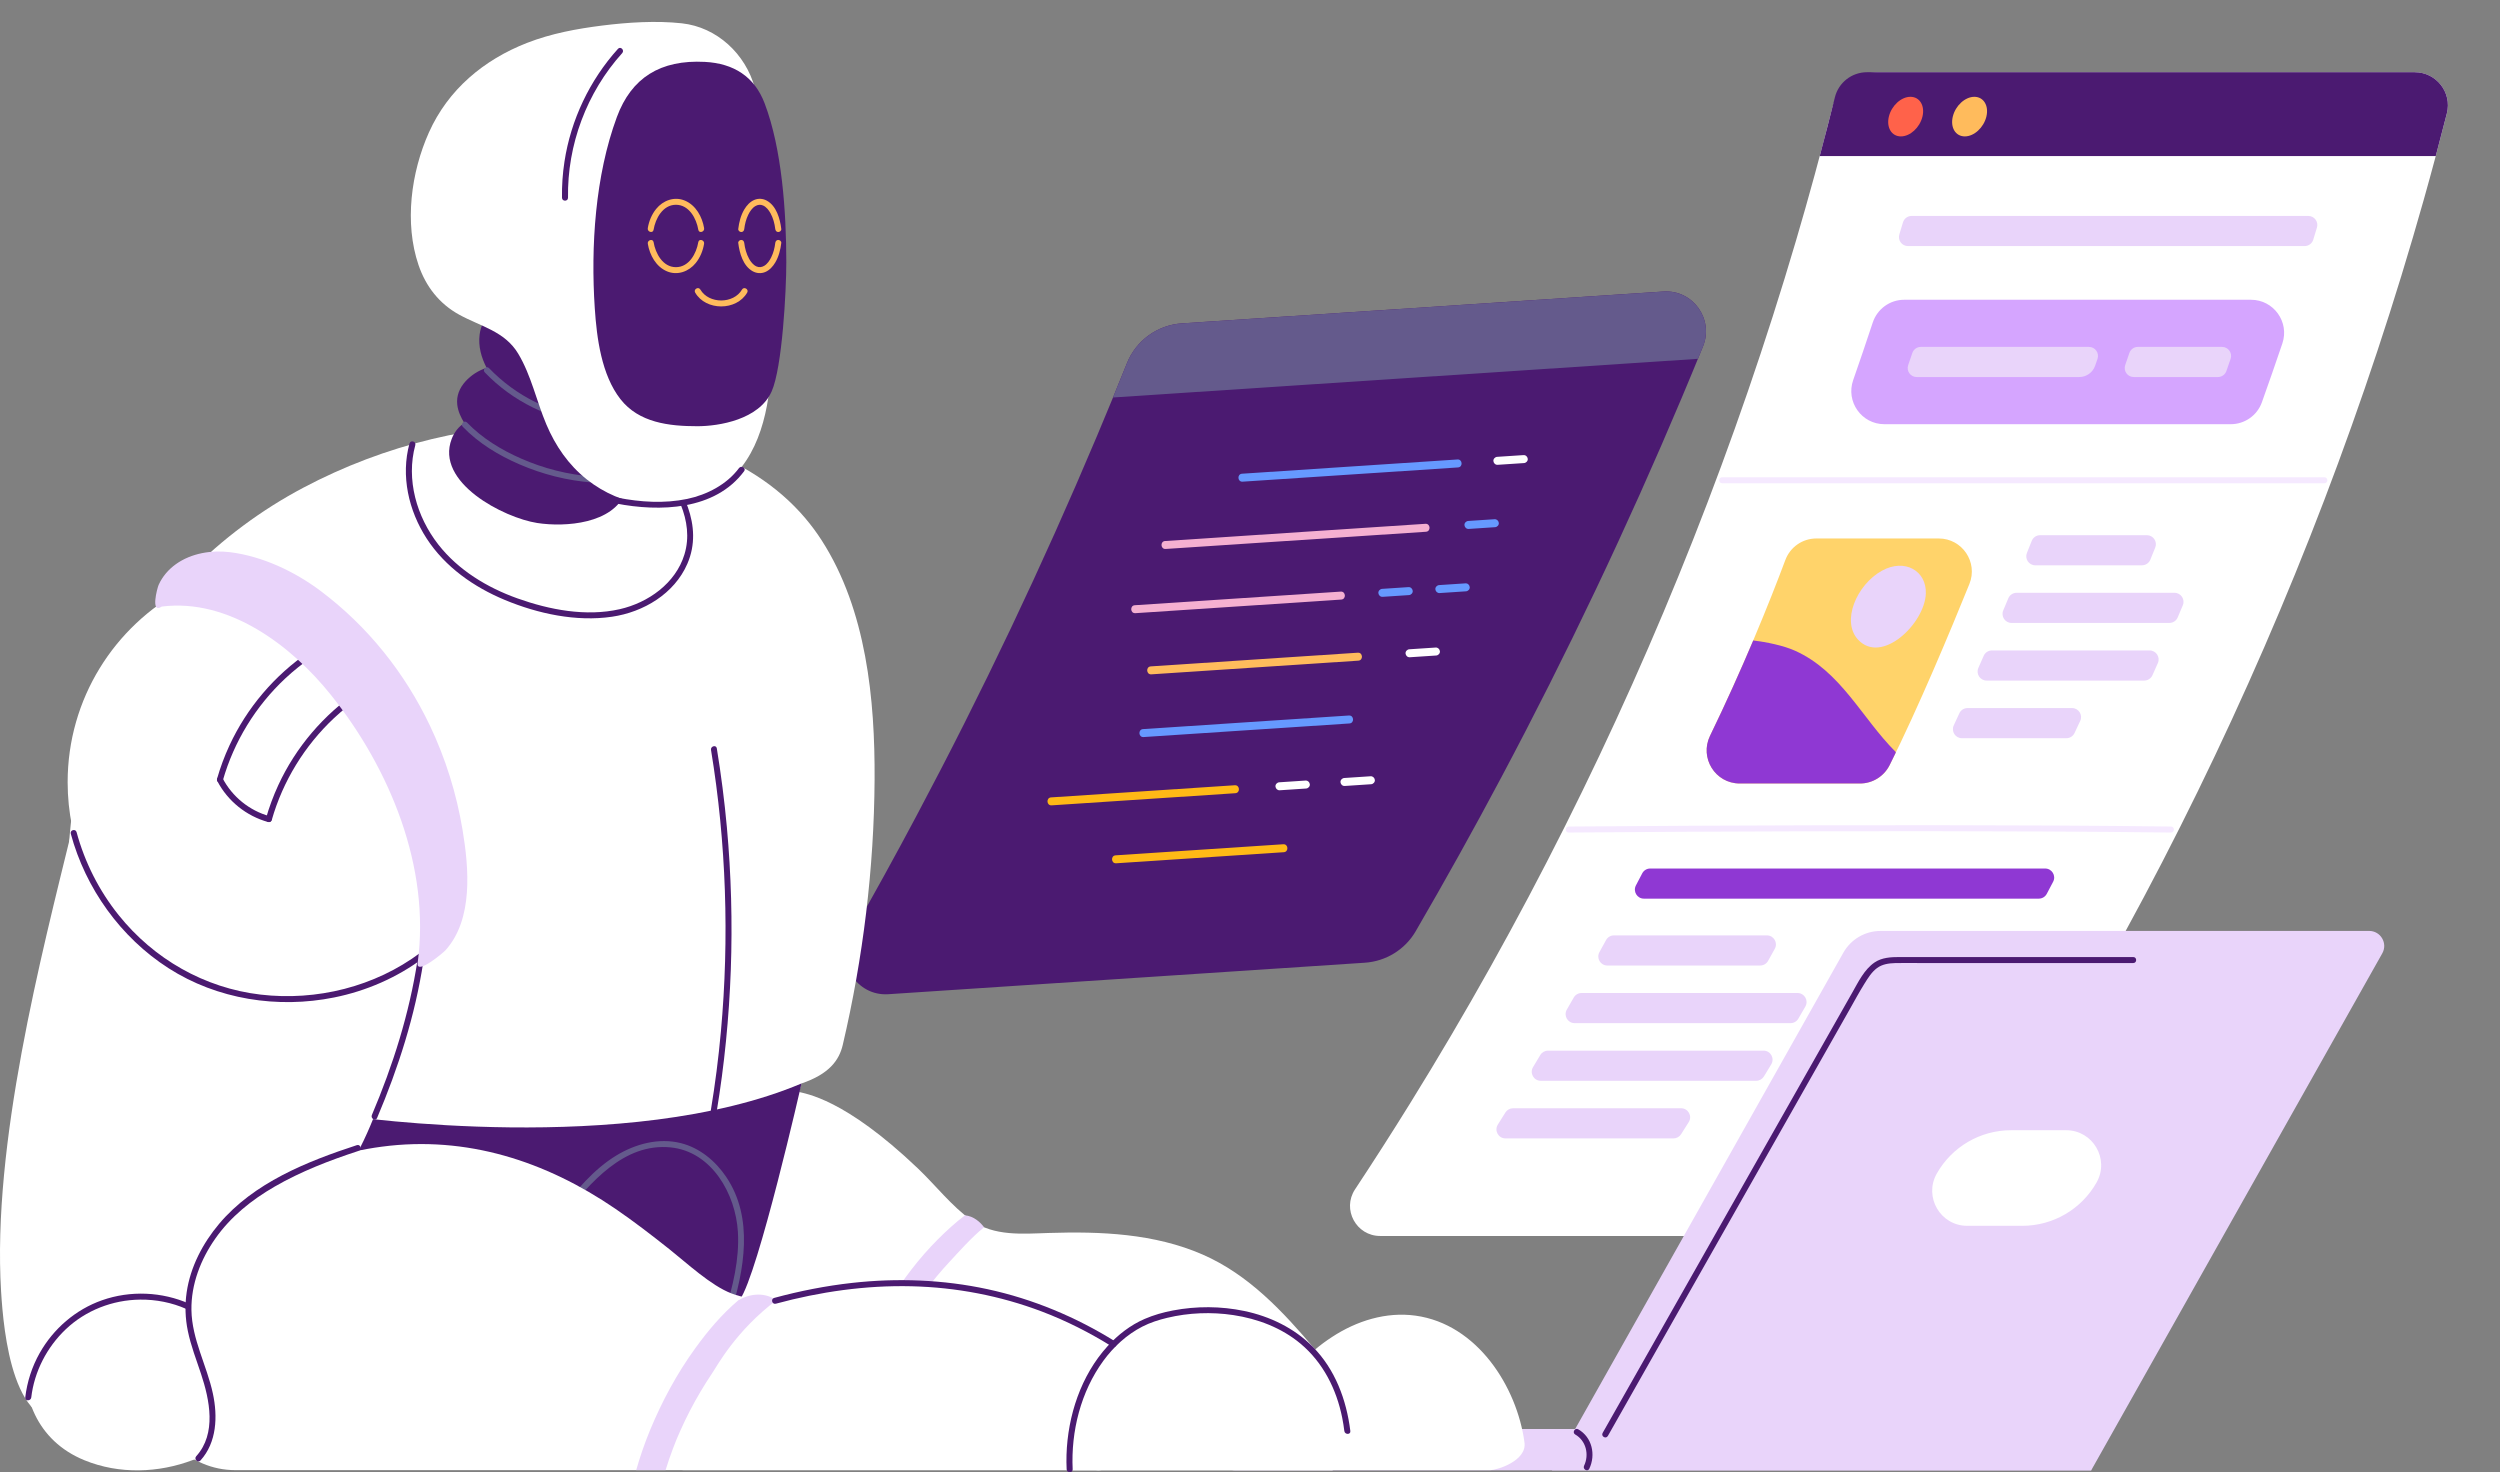 <svg xmlns="http://www.w3.org/2000/svg" width="450" height="265" viewBox="0 0 450 265" fill="none"><rect x="0" y="0" width="450" height="265" fill="#808080" stroke="none"/><g clip-path="url(#clip0_966_2)"><path d="M436.265 35.99C431.114 54.247 425.14 72.269 418.377 89.991C411.575 107.813 403.968 125.326 395.59 142.462C387.261 159.504 378.17 176.173 368.347 192.399C362.962 201.298 357.353 210.063 351.534 218.684C349.93 221.061 347.238 222.475 344.37 222.475H248.425C244.119 222.475 241.527 217.682 243.903 214.089C247.28 208.98 250.582 203.824 253.806 198.621C263.839 182.434 273.136 165.792 281.673 148.767C290.128 131.904 297.833 114.667 304.763 97.124C311.731 79.482 317.913 61.53 323.275 43.333C325.599 35.448 327.762 27.517 329.774 19.547C330.745 15.7 334.201 13.002 338.168 13.002H434.66C438.54 13.002 441.391 16.658 440.435 20.421C439.111 25.628 437.724 30.819 436.265 35.99Z" fill="white"></path><path d="M319.467 170.774C319.063 171.503 318.659 172.232 318.252 172.96C317.964 173.474 317.422 173.793 316.831 173.793H289.317C288.078 173.793 287.299 172.464 287.899 171.379C288.298 170.658 288.695 169.934 289.09 169.212C289.375 168.692 289.918 168.368 290.511 168.368H318.042C319.276 168.368 320.063 169.694 319.465 170.774H319.467Z" fill="#E9D4FA"></path><path d="M369.567 158.708C369.185 159.436 368.802 160.165 368.418 160.891C368.137 161.424 367.583 161.756 366.98 161.756H295.901C294.679 161.756 293.897 160.456 294.466 159.373C294.846 158.652 295.223 157.928 295.599 157.207C295.877 156.669 296.431 156.333 297.036 156.333H368.127C369.347 156.333 370.134 157.628 369.567 158.71V158.708Z" fill="#8F38D3"></path><path d="M324.967 181.175C324.546 181.904 324.124 182.632 323.698 183.361C323.408 183.86 322.871 184.167 322.292 184.167H283.433C282.182 184.167 281.402 182.811 282.029 181.727C282.445 181.005 282.859 180.284 283.273 179.56C283.561 179.054 284.099 178.742 284.68 178.742H323.556C324.805 178.742 325.589 180.093 324.964 181.175H324.967Z" fill="#E9D4FA"></path><path d="M317.434 189.113C318.697 189.113 319.477 190.493 318.826 191.578C318.661 191.851 318.494 192.127 318.329 192.401C318.054 192.856 317.778 193.309 317.502 193.764C317.206 194.246 316.681 194.541 316.115 194.541H277.338C276.072 194.541 275.295 193.159 275.949 192.077C276.384 191.355 276.818 190.631 277.251 189.907C277.544 189.418 278.071 189.118 278.643 189.118H317.434V189.113Z" fill="#E9D4FA"></path><path d="M303.976 201.976C303.516 202.705 303.054 203.434 302.592 204.16C302.294 204.63 301.776 204.913 301.219 204.913H270.984C269.704 204.913 268.932 203.504 269.612 202.422C270.067 201.7 270.52 200.976 270.97 200.253C271.265 199.778 271.786 199.488 272.345 199.488H302.599C303.877 199.488 304.656 200.897 303.974 201.976H303.976Z" fill="#E9D4FA"></path><path d="M282.368 149.856C296.305 149.747 310.24 149.675 324.177 149.638C338.911 149.6 353.642 149.6 368.376 149.672C375.843 149.709 383.313 149.764 390.78 149.859C391.477 149.868 391.477 148.784 390.78 148.777C376.995 148.605 363.211 148.551 349.426 148.537C334.651 148.52 319.876 148.559 305.101 148.631C297.522 148.67 289.946 148.716 282.368 148.777C281.67 148.781 281.67 149.866 282.368 149.859V149.856Z" fill="#F5E9FF"></path><path d="M309.979 86.989H418.392C419.089 86.989 419.089 85.907 418.392 85.907H309.979C309.282 85.907 309.282 86.989 309.979 86.989Z" fill="#F5E9FF"></path><path d="M337.094 58.06C335.949 61.522 334.775 64.977 333.572 68.422C332.216 72.298 335.08 76.356 339.185 76.356H401.533C404.043 76.356 406.292 74.785 407.136 72.422C408.397 68.894 409.627 65.357 410.828 61.81C412.13 57.954 409.249 53.957 405.181 53.957H342.753C340.177 53.957 337.902 55.615 337.094 58.06Z" fill="#D5A5FF"></path><path d="M330.283 17.508C329.401 21.043 328.491 24.573 327.55 28.09H438.432C439.117 25.534 439.785 22.972 440.436 20.406C441.389 16.648 438.536 13 434.66 13H336.056C333.325 13 330.941 14.857 330.283 17.506V17.508Z" fill="#4B1A71"></path><path d="M346.042 20.989C345.567 22.958 343.832 24.553 342.162 24.553C340.492 24.553 339.521 22.958 339.995 20.989C340.47 19.021 342.205 17.425 343.875 17.425C345.546 17.425 346.516 19.021 346.042 20.989Z" fill="#FF624A"></path><path d="M357.549 20.989C357.075 22.958 355.339 24.553 353.669 24.553C351.999 24.553 351.029 22.958 351.503 20.989C351.975 19.021 353.713 17.426 355.383 17.426C357.053 17.426 358.024 19.021 357.549 20.989Z" fill="#FFBB5C"></path><path d="M321.365 100.792C318.511 108.445 313.711 120.281 307.803 132.452C305.878 136.415 308.744 141.029 313.15 141.029H334.804C337.067 141.029 339.129 139.746 340.138 137.72C345.355 127.249 351.033 113.662 354.492 105.116C356.078 101.198 353.197 96.925 348.973 96.925H326.944C324.458 96.925 322.236 98.465 321.367 100.794L321.365 100.792Z" fill="#FFD36A"></path><path d="M346.65 106.873C346.82 102.782 342.886 100.433 338.728 102.738C334.197 105.249 331.379 111.851 334.456 115.143C338.704 119.69 346.427 112.27 346.65 106.873Z" fill="#E9D4FA"></path><path d="M344.113 168.382C341.934 168.382 339.935 169.571 338.88 171.479C333.806 180.654 328.505 189.709 322.982 198.621L321.454 201.088C319.753 203.838 321.73 207.387 324.962 207.387H337.941C339.979 207.387 341.884 206.351 342.978 204.632C345.558 200.584 348.087 196.507 350.576 192.399C354.134 186.528 357.59 180.589 360.952 174.602C362.514 171.82 360.5 168.382 357.31 168.382H344.11H344.113Z" fill="#FFBB5C"></path><path d="M344.11 168.382C341.934 168.382 339.933 169.568 338.875 171.479C337.786 173.444 336.687 175.41 335.578 177.364C337.977 178.647 341.046 178.717 343.607 177.836C348.23 176.246 351.023 172.58 351.938 168.382H344.11Z" fill="#E9D4FA"></path><path d="M401.509 64.592C401.26 65.321 401.008 66.05 400.754 66.778C400.526 67.432 399.909 67.868 399.219 67.868H384.072C382.953 67.868 382.174 66.766 382.539 65.711C382.789 64.989 383.036 64.268 383.282 63.544C383.505 62.885 384.122 62.442 384.817 62.442H399.972C401.085 62.442 401.872 63.539 401.511 64.592H401.509Z" fill="#E9D4FA"></path><path d="M377.553 64.592C377.41 65.006 377.267 65.42 377.124 65.834C376.703 67.052 375.551 67.868 374.263 67.868H345.006C343.888 67.868 343.109 66.766 343.474 65.711C343.723 64.989 343.97 64.268 344.217 63.544C344.44 62.885 345.057 62.442 345.752 62.442H376.013C377.127 62.442 377.913 63.539 377.553 64.592Z" fill="#E9D4FA"></path><path d="M417.048 40.963C416.828 41.692 416.607 42.418 416.385 43.144C416.177 43.827 415.545 44.294 414.831 44.294H343.433C342.341 44.294 341.564 43.241 341.881 42.198C342.099 41.476 342.317 40.752 342.535 40.028C342.74 39.341 343.372 38.869 344.089 38.869H415.494C416.583 38.869 417.365 39.919 417.05 40.963H417.048Z" fill="#E9D4FA"></path><path d="M387.944 98.555C387.651 99.286 387.358 100.014 387.06 100.743C386.811 101.356 386.213 101.755 385.552 101.755H366.35C365.198 101.755 364.416 100.591 364.847 99.523C365.138 98.802 365.426 98.08 365.714 97.356C365.958 96.739 366.556 96.332 367.222 96.332H386.436C387.583 96.332 388.372 97.492 387.946 98.557L387.944 98.555Z" fill="#E9D4FA"></path><path d="M392.906 108.955C392.598 109.684 392.291 110.413 391.983 111.139C391.729 111.74 391.139 112.129 390.488 112.129H362.078C360.914 112.129 360.132 110.943 360.584 109.871C360.889 109.149 361.192 108.425 361.495 107.701C361.746 107.096 362.337 106.704 362.99 106.704H391.407C392.567 106.704 393.356 107.885 392.906 108.955Z" fill="#E9D4FA"></path><path d="M388.413 119.356C388.091 120.085 387.767 120.814 387.44 121.542C387.179 122.128 386.595 122.503 385.956 122.503H357.59C356.414 122.503 355.632 121.293 356.109 120.218C356.428 119.496 356.745 118.775 357.062 118.051C357.321 117.46 357.905 117.078 358.549 117.078H386.927C388.098 117.078 388.888 118.284 388.416 119.356H388.413Z" fill="#E9D4FA"></path><path d="M374.44 129.757C374.101 130.486 373.76 131.214 373.418 131.943C373.15 132.514 372.576 132.878 371.947 132.878H353.147C351.958 132.878 351.176 131.643 351.677 130.565C352.014 129.844 352.348 129.123 352.679 128.399C352.943 127.822 353.519 127.452 354.153 127.452H372.966C374.152 127.452 374.941 128.682 374.442 129.757H374.44Z" fill="#E9D4FA"></path><path d="M341.184 135.308C335.133 129.261 331.398 120.852 323.098 117.126C321.014 116.194 317.998 115.577 315.585 115.279C313.322 120.622 310.691 126.498 307.8 132.454C305.879 136.417 308.742 141.029 313.147 141.029H334.799C337.062 141.029 339.124 139.741 340.136 137.715C340.504 136.979 340.872 136.231 341.24 135.468C341.218 135.415 341.196 135.359 341.179 135.306L341.184 135.308Z" fill="#8F38D3"></path><path d="M348.042 189.52C346.028 190.484 343.835 191.258 341.567 190.917C339.592 190.624 337.723 189.644 335.857 188.995C333.485 188.167 331.287 188 329.232 188.317C327.179 191.772 325.095 195.21 322.98 198.621L321.452 201.085C319.753 203.836 321.728 207.387 324.964 207.387H337.941C339.981 207.387 341.881 206.349 342.98 204.632C345.558 200.587 348.09 196.505 350.576 192.401C351.876 190.263 353.151 188.113 354.42 185.959C352.336 187.237 350.225 188.481 348.044 189.522L348.042 189.52Z" fill="#D5A5FF"></path><path d="M376.408 257.221H222.427C220.372 257.221 218.706 258.887 218.706 260.942C218.706 262.998 220.372 264.664 222.427 264.664H376.408V257.219V257.221Z" fill="#E9D4FA"></path><path d="M426.455 167.57H338.498C335.724 167.57 333.163 169.066 331.802 171.485L279.335 264.666H376.41L428.812 171.601C429.826 169.798 428.524 167.568 426.455 167.568V167.57Z" fill="#E9D4FA"></path><path d="M283.538 258.209C285.496 259.327 286.089 261.84 285.133 263.833C284.833 264.458 285.765 265.007 286.067 264.38C287.275 261.865 286.583 258.7 284.085 257.274C283.48 256.928 282.933 257.863 283.538 258.209Z" fill="#4B1A71"></path><path d="M289.412 258.478C293.609 251.074 297.807 243.671 302.001 236.267C307.595 226.399 313.189 216.531 318.783 206.663C323.493 198.351 328.206 190.042 332.916 181.731C333.795 180.181 334.64 178.608 335.581 177.097C336.215 176.08 336.888 174.971 337.869 174.248C338.803 173.558 339.96 173.39 341.095 173.357C342.586 173.311 344.082 173.349 345.573 173.349C356.298 173.349 367.026 173.349 377.752 173.349H383.984C384.682 173.349 384.682 172.267 383.984 172.267C371.841 172.267 359.699 172.267 347.556 172.267C345.687 172.267 343.816 172.27 341.947 172.267C340.393 172.267 338.747 172.337 337.421 173.243C335.584 174.492 334.504 176.731 333.437 178.613C328.997 186.445 324.556 194.279 320.117 202.111C314.482 212.052 308.847 221.995 303.209 231.936C298.661 239.957 294.115 247.98 289.567 256.001L288.475 257.928C288.132 258.536 289.066 259.081 289.41 258.475L289.412 258.478Z" fill="#4B1A71"></path><path d="M371.909 203.44H361.989C356.446 203.44 351.332 206.43 348.611 211.26C346.249 215.458 349.279 220.647 354.096 220.647H364.015C369.558 220.647 374.673 217.657 377.394 212.827C379.756 208.629 376.726 203.44 371.909 203.44Z" fill="white"></path><path d="M212.74 58.205C208.337 58.496 204.49 61.283 202.847 65.379C201.085 69.768 199.285 74.142 197.448 78.503C187.646 101.778 176.796 124.616 164.928 146.92C161.118 154.089 157.2 161.202 153.178 168.257C150.348 173.221 154.197 179.336 159.897 178.959L245.662 173.291C249.462 173.04 252.9 170.93 254.815 167.639C260.123 158.51 265.263 149.283 270.216 139.961C282.082 117.658 292.934 94.817 302.736 71.544C304.022 68.492 305.29 65.433 306.537 62.366C308.541 57.447 304.718 52.124 299.419 52.474L212.74 58.203L212.74 58.205Z" fill="#4B1A71"></path><path d="M306.54 62.368L305.629 64.588L200.341 71.547C201.183 69.497 202.02 67.442 202.846 65.378C204.49 61.283 208.335 58.496 212.74 58.205L299.416 52.476C304.718 52.126 308.539 57.452 306.54 62.368Z" fill="#645A8C"></path><path d="M207.237 121.381L244.504 118.918C245.427 118.857 245.332 117.425 244.41 117.486L207.142 119.949C206.22 120.01 206.314 121.442 207.237 121.381Z" fill="#FFBB5C"></path><path d="M223.66 86.701L262.442 84.138C263.364 84.077 263.27 82.644 262.347 82.705L223.565 85.269C222.643 85.33 222.737 86.762 223.66 86.701Z" fill="#6699FF"></path><path d="M205.836 132.671L242.903 130.222C243.826 130.161 243.731 128.728 242.808 128.789L205.742 131.239C204.819 131.3 204.914 132.732 205.836 132.671Z" fill="#6699FF"></path><path d="M189.288 144.963L222.362 142.777C223.285 142.716 223.19 141.283 222.267 141.344L189.193 143.53C188.27 143.591 188.365 145.024 189.288 144.963Z" fill="#FFB916"></path><path d="M200.907 155.392L231.085 153.397C232.008 153.337 231.913 151.904 230.991 151.965L200.812 153.96C199.889 154.02 199.984 155.453 200.907 155.392Z" fill="#FFB916"></path><path d="M209.813 98.814L256.671 95.717C257.594 95.656 257.499 94.223 256.577 94.284L209.718 97.381C208.796 97.442 208.89 98.875 209.813 98.814Z" fill="#F5B0D1"></path><path d="M204.363 110.372L241.43 107.922C242.352 107.861 242.258 106.428 241.335 106.489L204.268 108.939C203.346 109 203.44 110.433 204.363 110.372Z" fill="#F5B0D1"></path><path d="M269.576 83.666L274.327 83.353C274.701 83.328 275.04 82.975 274.997 82.588C274.954 82.2 274.636 81.891 274.232 81.918L269.481 82.231C269.107 82.256 268.769 82.609 268.812 82.996C268.854 83.384 269.173 83.693 269.576 83.666Z" fill="white"></path><path d="M264.366 95.208L269.117 94.894C269.492 94.87 269.83 94.517 269.787 94.129C269.745 93.742 269.426 93.433 269.022 93.459L264.272 93.773C263.897 93.798 263.559 94.15 263.602 94.538C263.644 94.926 263.963 95.235 264.366 95.208Z" fill="#6699FF"></path><path d="M259.131 106.752L263.882 106.438C264.256 106.413 264.594 106.061 264.552 105.673C264.509 105.285 264.19 104.976 263.787 105.003L259.036 105.317C258.662 105.341 258.324 105.694 258.366 106.082C258.409 106.469 258.728 106.778 259.131 106.752Z" fill="#6699FF"></path><path d="M248.87 107.43L253.621 107.116C253.996 107.091 254.334 106.739 254.291 106.351C254.248 105.963 253.93 105.654 253.526 105.681L248.776 105.995C248.401 106.02 248.063 106.372 248.106 106.76C248.148 107.148 248.467 107.457 248.87 107.43Z" fill="#6699FF"></path><path d="M242.053 141.475L246.804 141.161C247.178 141.137 247.516 140.784 247.474 140.396C247.431 140.009 247.112 139.7 246.709 139.726L241.958 140.04C241.584 140.065 241.246 140.417 241.288 140.805C241.331 141.193 241.65 141.502 242.053 141.475Z" fill="white"></path><path d="M230.349 142.249L235.1 141.935C235.474 141.91 235.812 141.558 235.77 141.17C235.727 140.782 235.408 140.473 235.005 140.5L230.254 140.814C229.88 140.838 229.542 141.191 229.584 141.579C229.627 141.966 229.946 142.275 230.349 142.249Z" fill="white"></path><path d="M253.764 118.306L258.515 117.992C258.889 117.968 259.227 117.615 259.185 117.227C259.142 116.84 258.823 116.531 258.42 116.557L253.669 116.871C253.295 116.896 252.957 117.248 252.999 117.636C253.042 118.024 253.361 118.333 253.764 118.306Z" fill="white"></path><path d="M274.4 259.594C273.047 249.646 265.938 238.352 254.794 236.817C249.49 236.086 244.201 237.754 239.774 240.652C238.714 241.344 237.678 242.097 236.724 242.915C230.973 236.112 224.782 229.445 216.472 225.818C207.777 222.024 198.115 221.634 188.764 221.935C184.066 222.085 178.942 222.562 174.899 219.678C171.298 217.11 168.4 213.345 165.208 210.304C151.943 197.664 145.04 196.887 143.452 196.47C140.337 195.654 138.875 200.044 141.327 201.414C133.044 207.273 128.275 217.778 124.366 226.815C121.67 233.05 119.341 239.468 118.567 246.254C118.051 250.774 117.845 257.088 120.426 261.31C120.125 262.831 120.973 264.62 122.979 264.62H268.252C269.51 264.627 274.925 262.906 274.4 259.594Z" fill="white"></path><path d="M177.136 220.913C174.992 222.591 172.351 225.59 170.836 227.215C169.308 228.849 167.88 230.578 166.549 232.386C165.871 233.297 165.227 234.238 164.605 235.19C164.01 236.1 163.664 236.669 163.056 237.725C161.947 239.669 160.95 241.678 160.069 243.734C159.859 244.232 159.653 244.741 159.452 245.239L155.109 244.552C156.424 241.01 158.06 237.606 160.04 234.362C162.54 230.28 165.443 226.467 168.827 223.072C170.381 221.518 171.983 220.056 173.692 218.758C175.253 218.894 176.471 220 177.134 220.913H177.136Z" fill="#E9D4FA"></path><path d="M145.006 93.339C134.724 81.178 117.848 76.89 102.315 76.44C85.785 75.958 69.188 80.062 54.597 87.787C39.471 95.796 26.507 108.613 19.185 124.364C10.456 143.144 11.044 164.774 14.649 184.735C17.35 199.692 21.98 215.03 31.793 226.948C41.768 239.063 58.482 244.196 73.562 245.908C82.929 246.97 92.621 247.169 102.015 246.331C110.504 245.576 113.278 243.346 120.595 238.814C127.491 234.543 132.059 230.544 135.162 223.114C138.531 215.047 144.275 195.02 144.275 195.02C149.235 193.335 151.045 190.863 151.696 188.086C155.378 172.388 157.331 156.237 157.426 140.338C157.51 125.938 155.968 109.828 147.925 97.297C147.025 95.895 146.049 94.576 145.003 93.341L145.006 93.339Z" fill="white"></path><path d="M128.992 200.15C131.786 183.239 132.391 165.963 130.837 148.892C130.404 144.142 129.798 139.406 129.026 134.7C128.913 134.015 127.869 134.305 127.983 134.988C130.728 151.72 131.294 168.819 129.76 185.704C129.329 190.444 128.726 195.168 127.949 199.862C127.835 200.545 128.879 200.838 128.992 200.15Z" fill="#4B1A71"></path><path d="M73.707 79.829C72.115 85.65 73.55 91.92 76.791 96.92C80.124 102.062 85.297 105.679 90.893 108.001C96.847 110.473 103.722 111.957 110.16 111.012C115.822 110.182 121.377 106.889 123.723 101.481C126.702 94.615 122.737 87.587 118.499 82.272C118.063 81.728 117.303 82.498 117.734 83.037C121.409 87.64 125.054 93.685 123.202 99.788C121.622 104.996 116.674 108.49 111.55 109.654C105.486 111.032 98.91 109.766 93.144 107.71C87.693 105.766 82.489 102.619 78.892 98.009C75.002 93.027 73.061 86.318 74.755 80.118C74.939 79.445 73.896 79.156 73.712 79.829H73.707Z" fill="#4B1A71"></path><path d="M144.277 195.018C144.277 195.018 136.473 229.331 133.179 233.928C129.885 238.526 124.235 235.299 124.235 235.299L70.812 221.969C70.812 221.969 54.89 217.637 53.435 217.398C51.983 217.158 48.492 207.29 48.492 207.29L62.807 200.913C62.807 200.913 112.968 208.251 144.277 195.018Z" fill="#4B1A71"></path><path d="M101.483 218.828C106.21 212.943 112.286 205.685 120.716 206.532C128.135 207.278 132.415 214.94 132.821 221.726C133.119 226.694 131.902 231.597 130.435 236.303C130.227 236.969 131.272 237.255 131.478 236.592C133.966 228.605 135.716 219.274 130.723 211.853C128.786 208.975 125.957 206.617 122.546 205.76C118.574 204.762 114.382 205.902 110.952 207.98C106.806 210.49 103.712 214.332 100.718 218.061C100.285 218.598 101.047 219.371 101.483 218.826V218.828Z" fill="#645A8C"></path><path d="M73.63 173.139C73.778 168.648 73.216 164.045 71.865 159.382C69.121 149.909 64.166 141.237 59.354 132.693C55.546 125.936 51.603 119.145 46.196 113.584C42.751 110.042 37.898 106.863 33.156 108.257C28.545 109.613 26.497 114.349 24.125 118.065C21.218 122.619 16.189 136.152 13.037 149.04C7.414 172.037 -1.428 205.932 0.196 232.447C0.625 239.458 2.321 259.315 13.528 255.02C15.796 254.151 17.45 252.29 19.042 250.534C21.441 247.891 23.83 245.239 26.224 242.591C30.772 237.56 29.378 238.24 33.926 233.209C42.882 223.302 51.291 223.801 60.126 213.788C67.92 204.953 73.267 184.237 73.63 173.139Z" fill="white"></path><path d="M67.871 201.249C71.701 192.224 74.724 182.799 76.201 173.088C76.305 172.405 75.261 172.112 75.157 172.8C73.695 182.411 70.728 191.769 66.937 200.702C66.668 201.336 67.6 201.888 67.871 201.249Z" fill="#4B1A71"></path><path d="M76.379 155.254C73.404 146.58 71.63 137.431 67.29 129.335C62.781 120.927 57.625 117.268 49.998 111.707C46.483 109.143 37.467 108.85 33.781 106.56C33.526 106.403 33.272 106.238 33.02 106.071C20.618 112.693 12.175 125.759 12.175 140.803C12.175 162.534 29.789 180.152 51.516 180.152C61.445 180.152 70.507 176.465 77.43 170.396C76.81 166.701 77.599 158.808 76.382 155.257L76.379 155.254Z" fill="white"></path><path d="M12.742 150.076C15.404 159.922 21.722 168.747 30.322 174.267C39.092 179.896 49.991 181.595 60.152 179.542C65.935 178.375 71.471 175.971 76.203 172.436C76.755 172.025 76.215 171.083 75.656 171.502C67.482 177.608 56.996 180.213 46.893 179.027C36.802 177.84 27.688 172.618 21.351 164.709C17.837 160.324 15.252 155.211 13.785 149.788C13.603 149.115 12.558 149.4 12.742 150.076Z" fill="#4B1A71"></path><path d="M40.113 140.476C42.11 133.485 46.026 127.103 51.332 122.132C52.847 120.714 54.469 119.421 56.188 118.256C56.761 117.866 56.219 116.929 55.641 117.322C49.444 121.52 44.434 127.403 41.292 134.204C40.398 136.14 39.653 138.14 39.067 140.191C38.876 140.861 39.919 141.15 40.111 140.479L40.113 140.476Z" fill="#4B1A71"></path><path d="M48.922 147.587C50.919 140.595 54.835 134.213 60.141 129.243C61.656 127.824 63.278 126.531 64.996 125.367C65.57 124.977 65.028 124.04 64.449 124.432C58.253 128.63 53.242 134.513 50.1 141.312C49.207 143.248 48.462 145.248 47.876 147.299C47.685 147.969 48.728 148.258 48.919 147.587H48.922Z" fill="#4B1A71"></path><path d="M39.123 140.607C40.989 144.193 44.361 146.897 48.256 147.965C48.929 148.149 49.217 147.105 48.544 146.921C44.904 145.924 41.8 143.408 40.058 140.063C39.736 139.445 38.801 139.992 39.123 140.61V140.607Z" fill="#4B1A71"></path><path d="M39.106 226.457C37.376 225.254 35.478 224.276 33.452 223.59C28.795 222.019 23.337 222.145 18.796 223.934C3.125 230.106 -1.97 255.807 15.17 262.833C27.87 268.041 43.395 261.54 48.161 251.06C51.821 243.014 47.363 232.192 39.106 226.455V226.457Z" fill="white"></path><path d="M111.821 77.554C111.407 76.67 110.911 75.825 110.398 74.99C108.343 73.053 106.442 70.949 104.741 68.7C103.381 66.901 102.178 65.008 101.025 63.071C99.89 61.168 98.716 59.231 97.097 57.694C95.727 56.394 94.066 55.416 92.224 55.067C92.181 54.847 92.019 54.663 91.723 54.685C88.785 54.9 86.693 57.391 86.333 60.212C86.059 62.345 86.64 64.359 87.594 66.214C86.141 66.666 84.793 67.543 83.799 68.635C82.731 69.806 82.114 71.266 82.31 72.869C82.455 74.058 82.963 75.15 83.593 76.164C82.523 76.777 81.748 77.854 81.31 78.992C78.272 86.872 90.743 93.215 96.695 94.138C101.812 94.93 110.359 94.259 112.569 88.647C113.355 86.652 113.607 84.376 113.719 82.248C113.723 82.149 113.719 82.052 113.726 81.953C113.162 80.457 112.494 78.994 111.821 77.554Z" fill="#4B1A71"></path><path d="M83.303 76.82C86.135 79.769 89.731 81.95 93.462 83.565C97.644 85.376 102.105 86.516 106.653 86.853C107.348 86.904 107.346 85.822 106.653 85.771C102.236 85.444 97.855 84.323 93.8 82.541C90.225 80.97 86.783 78.888 84.065 76.055C83.581 75.552 82.816 76.319 83.3 76.82H83.303Z" fill="#645A8C"></path><path d="M87.257 67.027C92.26 72.247 99.031 75.559 106.21 76.358C106.902 76.435 106.895 75.35 106.21 75.275C99.319 74.508 92.815 71.264 88.022 66.262C87.538 65.758 86.773 66.523 87.257 67.027Z" fill="#645A8C"></path><path d="M138.524 33.956C138.05 28.404 137.856 22.238 136.239 16.875C136.13 16.51 136.002 16.159 135.869 15.81C134.206 9.721 129.062 4.881 122.716 4.194C118.102 3.693 112.997 4.022 108.413 4.598C103.802 5.179 99.215 6.027 94.87 7.721C87.078 10.76 80.664 16.117 77.205 23.841C73.995 31.009 72.758 40.141 75.336 47.71C76.653 51.571 79.064 54.668 82.656 56.643C86.524 58.769 90.845 59.614 93.27 63.65C95.628 67.574 96.569 72.208 98.344 76.396C99.98 80.258 102.32 83.674 105.622 86.294C111.894 91.271 120.339 92.511 127.591 88.899C135.433 84.991 137.929 76.585 138.674 68.465C139.725 57.033 139.502 45.383 138.524 33.956Z" fill="white"></path><path d="M141.538 47.262C141.526 38.11 140.766 26.845 137.629 18.589C135.806 13.793 132.073 11.414 126.884 11.14C118.882 10.719 113.658 13.98 111.037 21.066C107.125 31.646 106.326 44.39 107.057 55.452C107.416 60.89 108.277 67.485 111.671 71.835C114.989 76.089 120.414 76.719 125.536 76.719C129.416 76.719 136.634 75.539 138.894 70.465C140.812 66.16 141.54 52.264 141.535 47.262H141.538Z" fill="#4B1A71"></path><path d="M102.243 35.597C102.088 26.07 105.617 16.628 112.002 9.554C112.467 9.038 111.704 8.271 111.237 8.789C106.14 14.435 102.751 21.567 101.604 29.092C101.274 31.247 101.124 33.418 101.158 35.597C101.17 36.294 102.252 36.294 102.24 35.597H102.243Z" fill="#4B1A71"></path><path d="M110.879 90.625C118.733 92.162 128.711 91.879 133.946 84.812C134.363 84.253 133.421 83.71 133.012 84.265C130.829 87.209 127.237 89.063 123.705 89.804C119.585 90.668 115.267 90.385 111.167 89.581C110.487 89.448 110.194 90.492 110.879 90.625Z" fill="#4B1A71"></path><path d="M203.823 243.673C188.891 236.311 173.944 230.541 156.906 231.357C148.722 231.75 139.701 235.848 131.686 232.825C127.99 231.43 123.592 227.324 120.533 224.893C117.347 222.363 114.125 219.874 110.766 217.579C98.215 209.002 83.99 204.385 68.738 206.401C54.83 208.241 41.263 215.163 32.682 226.445C27.381 233.413 24.997 241.969 26.534 250.653C27.79 257.735 33.914 264.625 42.367 264.625H197.222C197.537 264.683 197.856 264.685 198.164 264.625C200.076 264.608 205.638 244.574 203.82 243.678L203.823 243.673Z" fill="white"></path><path d="M241.079 255.178C241.079 255.178 236.207 232.498 218.464 234.001C200.698 235.507 192.482 246.724 192.482 264.666H239.876L241.079 255.178Z" fill="white"></path><path d="M139.763 234.037C132.495 239.506 129.099 245.83 128.227 247.118C126.76 249.3 125.417 251.563 124.204 253.897C123.587 255.083 123.013 256.284 122.466 257.509C121.941 258.669 121.643 259.393 121.135 260.732C120.653 262.015 120.203 263.315 119.804 264.625H114.515C115.212 262.172 116.047 259.758 117.027 257.386C119.177 252.2 121.844 247.251 125.141 242.697C127.441 239.514 129.931 236.575 132.877 234.066C135.951 232.301 138.49 233.129 139.763 234.04V234.037Z" fill="#E9D4FA"></path><path d="M76.38 172.957C76.363 172.94 76.348 172.933 76.339 172.928C76.348 172.938 76.358 172.947 76.368 172.957C76.373 172.957 76.375 172.957 76.38 172.957Z" fill="#E9D4FA"></path><path d="M77.36 130.56C72.853 121.113 66.211 112.748 57.684 106.352C53.034 102.863 47.225 100.12 41.423 99.396C38.102 98.982 34.452 99.563 31.683 101.534C30.334 102.493 29.243 103.759 28.558 105.27C28.296 105.846 27.04 110.611 29.112 109.182C41.149 107.671 52.426 116.155 59.579 125.105C70.178 138.368 77.52 156.128 75.177 173.33C74.872 175.652 79.817 171.458 80.178 171.059C85.229 165.464 84.397 156.216 83.259 149.374C82.17 142.82 80.183 136.475 77.36 130.557V130.56Z" fill="#E9D4FA"></path><path d="M64.243 206.123C55.282 209.052 45.673 212.892 39.442 220.291C36.494 223.792 34.272 228.036 33.602 232.597C33.258 234.938 33.336 237.282 33.815 239.598C34.359 242.225 35.332 244.736 36.177 247.276C37.736 251.968 39.012 258.047 35.318 262.124C34.851 262.639 35.613 263.407 36.083 262.889C39.036 259.63 39.203 254.941 38.319 250.839C37.23 245.77 34.541 241.083 34.459 235.805C34.386 231.168 36.129 226.68 38.77 222.922C41.526 218.998 45.286 215.989 49.413 213.604C54.166 210.858 59.322 208.868 64.529 207.166C65.187 206.951 64.906 205.905 64.241 206.123H64.243Z" fill="#4B1A71"></path><path d="M5.627 251.541C6.172 246.891 8.438 242.504 11.824 239.284C15.433 235.856 20.264 233.986 25.229 233.931C28.085 233.899 30.941 234.461 33.555 235.621C34.187 235.902 34.739 234.967 34.102 234.686C29.167 232.498 23.462 232.251 18.362 234.047C13.608 235.722 9.626 239.158 7.15 243.537C5.753 246.009 4.877 248.723 4.545 251.541C4.465 252.231 5.547 252.227 5.627 251.541Z" fill="#4B1A71"></path><path d="M139.645 234.669C147.603 232.51 155.828 231.331 164.082 231.527C172.094 231.718 180.046 233.234 187.542 236.078C191.96 237.756 196.188 239.901 200.197 242.402C200.79 242.772 201.334 241.835 200.744 241.467C193.681 237.059 185.911 233.815 177.766 232.054C169.771 230.328 161.514 230.016 153.393 230.921C148.652 231.449 143.961 232.374 139.357 233.623C138.686 233.805 138.969 234.851 139.645 234.667V234.669Z" fill="#4B1A71"></path><path d="M193.081 264.48C192.759 257.647 194.535 250.525 198.592 244.959C200.437 242.429 202.828 240.223 205.624 238.788C207.033 238.064 208.56 237.577 210.097 237.209C213.958 236.282 218.06 236.124 221.987 236.713C226.363 237.369 230.664 238.993 234.087 241.853C238.158 245.252 240.571 250.062 241.6 255.212C241.757 255.999 241.883 256.788 241.98 257.584C242.065 258.267 243.149 258.274 243.062 257.584C242.362 251.951 240.327 246.46 236.263 242.38C232.937 239.039 228.561 236.938 223.976 235.977C219.762 235.093 215.352 235.079 211.123 235.885C209.383 236.216 207.667 236.701 206.038 237.405C203.486 238.507 201.216 240.272 199.355 242.322C194.572 247.583 192.192 254.844 191.972 261.877C191.945 262.746 191.955 263.615 191.996 264.484C192.03 265.179 193.112 265.182 193.078 264.484L193.081 264.48Z" fill="#4B1A71"></path><path d="M126.743 41.078C126.404 39.035 125.259 36.936 123.272 36.106C121.391 35.319 119.346 36.069 118.104 37.611C117.298 38.611 116.809 39.817 116.599 41.078C116.485 41.761 117.528 42.054 117.642 41.367C117.978 39.335 119.307 36.859 121.667 36.859C124.03 36.859 125.361 39.331 125.697 41.367C125.811 42.052 126.854 41.761 126.741 41.078H126.743Z" fill="#FFBB5C"></path><path d="M116.604 43.875C116.942 45.916 118.082 48.012 120.067 48.845C121.946 49.632 123.993 48.881 125.233 47.342C126.036 46.342 126.528 45.136 126.736 43.875C126.85 43.192 125.806 42.899 125.693 43.587C125.356 45.62 124.027 48.09 121.667 48.09C119.31 48.09 117.983 45.618 117.647 43.587C117.533 42.901 116.49 43.192 116.604 43.875Z" fill="#FFBB5C"></path><path d="M125.131 52.67C127.056 55.985 132.57 55.985 134.494 52.67C134.845 52.068 133.911 51.52 133.56 52.123C132.042 54.738 127.586 54.738 126.066 52.123C125.715 51.52 124.78 52.065 125.131 52.67Z" fill="#FFBB5C"></path><path d="M132.884 43.729C133.107 45.56 133.751 47.874 135.498 48.833C136.195 49.215 137.006 49.273 137.742 48.964C138.529 48.632 139.122 47.966 139.55 47.245C140.182 46.177 140.484 44.952 140.632 43.729C140.666 43.439 140.359 43.187 140.09 43.187C139.768 43.187 139.584 43.436 139.548 43.729C139.444 44.608 139.223 45.504 138.829 46.298C138.536 46.891 138.144 47.496 137.563 47.845C137.115 48.114 136.626 48.167 136.166 47.959C135.571 47.69 135.147 47.136 134.837 46.581C134.351 45.712 134.087 44.712 133.966 43.729C133.93 43.439 133.743 43.187 133.424 43.187C133.158 43.187 132.848 43.436 132.882 43.729H132.884Z" fill="#FFBB5C"></path><path d="M133.967 41.224C134.071 40.345 134.293 39.449 134.685 38.653C134.978 38.057 135.373 37.454 135.954 37.103C136.402 36.832 136.89 36.781 137.353 36.989C137.948 37.258 138.369 37.815 138.682 38.369C139.168 39.238 139.43 40.238 139.548 41.224C139.582 41.514 139.773 41.766 140.09 41.766C140.357 41.766 140.667 41.517 140.633 41.224C140.415 39.393 139.771 37.076 138.023 36.115C137.326 35.733 136.515 35.675 135.779 35.984C134.993 36.316 134.397 36.984 133.969 37.706C133.335 38.776 133.032 39.999 132.885 41.224C132.851 41.514 133.158 41.766 133.427 41.766C133.749 41.766 133.933 41.517 133.969 41.224H133.967Z" fill="#FFBB5C"></path></g><defs><clipPath id="clip0_966_2"><rect width="450" height="265" fill="white"></rect></clipPath></defs></svg>